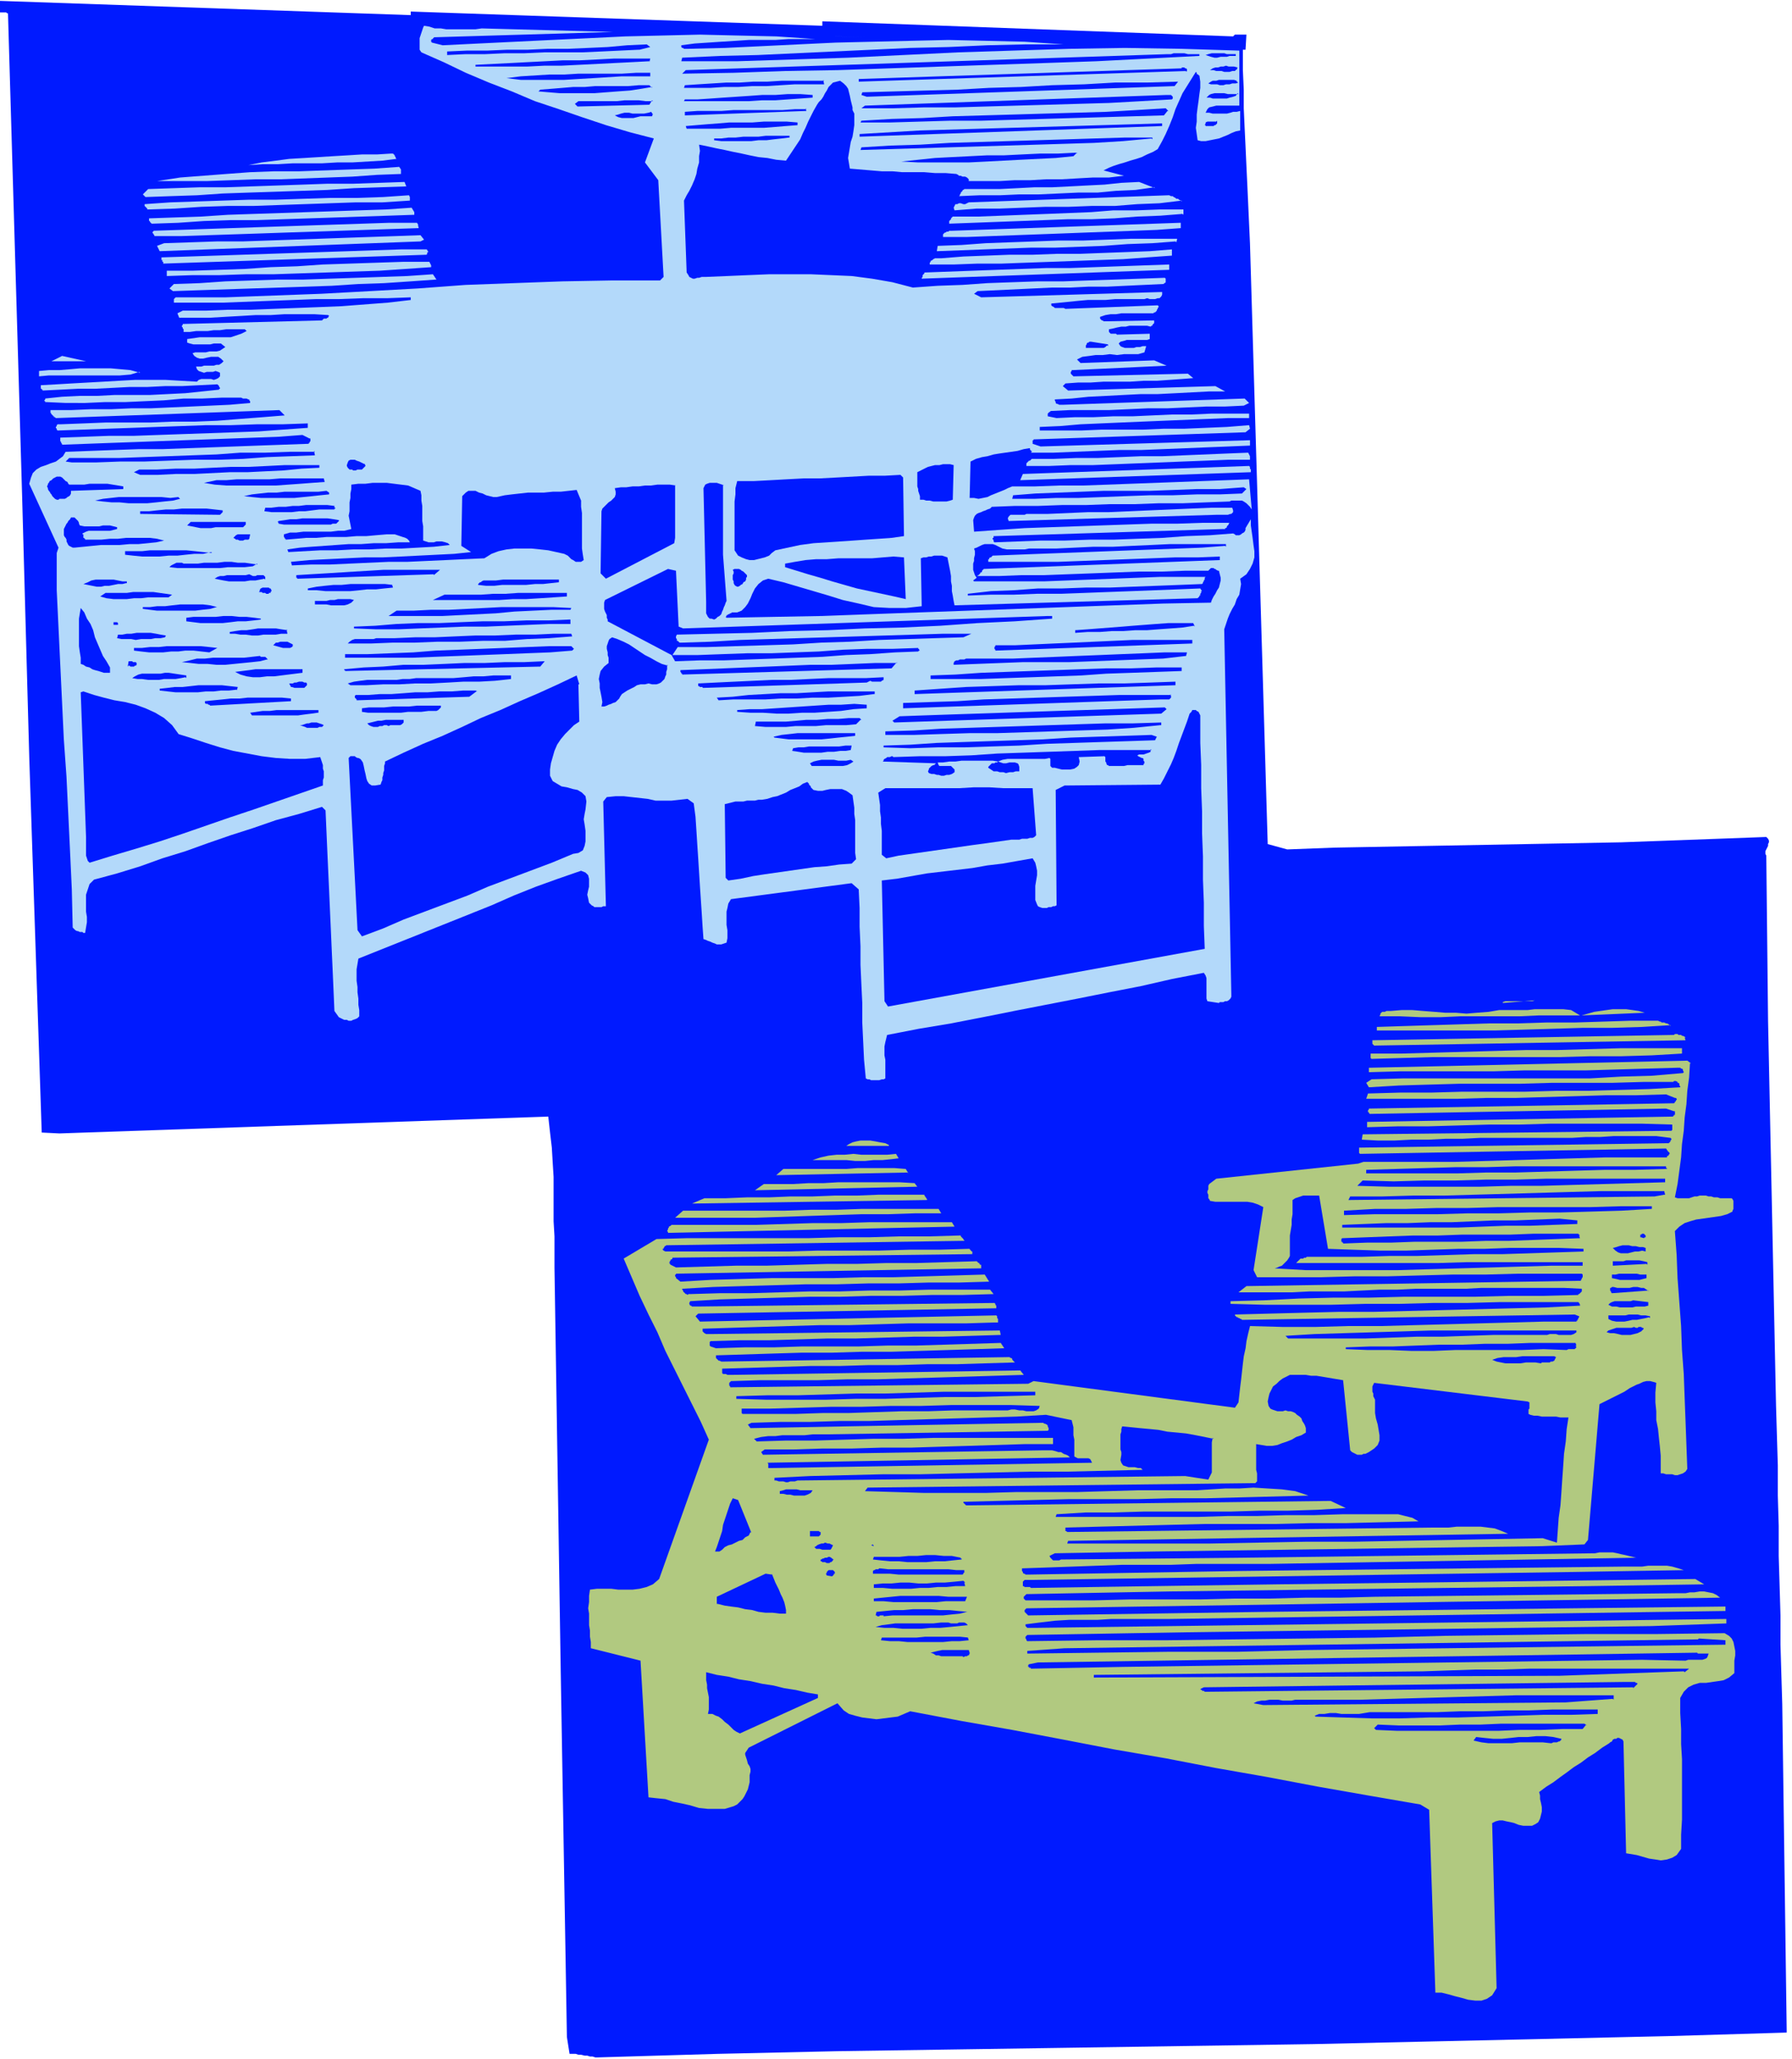 <svg xmlns="http://www.w3.org/2000/svg" width="269.333" height="309.333" fill-rule="evenodd" stroke-linecap="round" preserveAspectRatio="none" viewBox="0 0 2020 2320"><style>.pen1{stroke:none}.brush2{fill:#001aff}.brush3{fill:#b3d9fa}.brush4{fill:#b1c980}</style><path fill-rule="nonzero" d="M1404 56h-3v23l1 22v21l1 22 1 21 1 22 1 21 1 22 1 22 1 22 20 677 22 6 53-2 54-1 54-1 54-1 54-1 54-1 54-1 54-2 55-2 54-2 2 2 1 2v2l-1 2v2l-1 2-1 2-1 2v3l1 2 2 186 9 434 1 34 1 33v34l1 34v34l1 33 1 34v33l1 34 1 33 5 367v3l-133 4-133 3-133 3-134 3-134 2-134 2-135 2-134 2-135 3-135 4h-3l-3-1h-3l-3-1h-3l-4-1h-3l-3-1h-7l-3-19-7-414-7-453v-35l-1-17v-50l-1-16-1-17-2-17-2-18-551 19-20-1-14-421-8-293L9 15H8l-1-1H0V1l462 16h1v-4l463 16h1v-5l463 17 1-1 1-1h13l-1 17z" class="pen1 brush2"/><path fill-rule="nonzero" d="m941 41 37 1-36-1zm258 9h-43l-43 1-44 2-43 1-43 2-43 2-43 2-43 2-42 1-43 2-1 4h63l63-2 62-2 62-3 62-3 62-2 63-2 63-1 64 1 65 2v62h-26l-4 1-4 1-2 2-2 4h4l4 1h16l4-1 3-1h4l4-1v22l-5 1-5 2-4 2-5 2-5 2-5 1-5 1-5 1h-5l-4-1-1-7-1-7 1-7v-8l1-8 1-7 1-8 1-7v-7l-1-7h-1v-1h-1l-1-1v-1l-1-1-5 8-5 8-5 8-4 9-4 9-3 9-4 10-4 9-4 8-5 9-5 3-7 3-6 3-6 2-7 2-6 2-7 2-6 2-5 2-6 3 23 6-17 2h-18l-18 1-17 1h-18l-17 1h-18l-17 1h-35v-2l-1-1-1-1-2-1h-3l-2-1h-2l-1-1-2-1-12-1h-12l-12-1h-25l-11-1h-12l-12-1-12-1-12-1-1-6-1-6 1-6 1-6 1-6 2-6 1-6 1-7v-13l-2-4v-3l-1-4-1-4-1-5-1-4-1-4-2-3-3-3-4-3-4 1-4 1-3 3-2 2-2 4-2 3-2 4-2 3-3 3-2 3-4 7-3 6-3 6-3 7-3 6-3 7-4 6-4 6-4 6-4 6-11-1-10-2-10-1-10-2-9-2-10-2-9-2-10-2-9-2-10-2 1 7-1 6v7l-2 7-1 6-2 6-3 7-3 6-3 5-3 6 3 81 2 3 1 2 2 1 2 1h2l3-1h2l3-1h5l24-1 23-1 24-1h47l23 1 23 1 23 3 23 4 23 6 28-2 28-1 28-2 28-1 29-1h29l28-1 29-1 29-1 28-1 1 1v4l-1 1h-1v1h-1l-21 1-21 1-21 1h-21l-20 1h-21l-21 1-21 1-21 1-21 1-4 3 8 4 204-6v3l-1 2-2 2h-2l-3 1h-6l-3-1-3 1h-33l-11 1h-20l-11 1-10 1-10 1-10 1v2l1 1 2 1 1 1h10l2 1 104-4 1 1v1l-1 1v1l-1 1v1l-1 1-1 1h-1l-1 1h-36l-6 1h-6l-6 1-6 2v2l1 1 1 1h1l1 1h3l54-1v3l-1 1-1 1v1h-1l-1 1-4-1h-20l-4 1h-5l-5 1-4 1-5 1v3l1 1 1 1h6l1 1h1l36-1v6l-3 1h-23l-3 1-4 1-2 2 2 3 2 1 3 1h10l3-1h4l3-1h4l-2 7-7 2h-16l-8 1-8-1-8 1h-8l-7 1-8 1-6 3 4 4 83-3 14 6-106 5h-1v1l-1 1v2l1 1 1 1 1 1 129-3 6 5-13 1-14 1-14 1h-15l-15 1h-30l-15 1h-14l-14 1-3 3 6 5 166-5 11 6h-18l-19 1-19 1-20 1h-19l-20 1-19 1-20 1-19 2-19 1v1l1 2v1l1 1h1l2 1h5l204-7 5 5-6 3-21 1h-21l-22 1-22 1h-22l-22 1-22 1h-44l-21 1h-1v1h-1l-1 1-1 1v3l10 2 21-1h21l22-1h22l22-1 22-1h22l22-1h43v5h-24l-24 1-24 1-24 1-24 1-24 1-23 1-23 1-23 2-23 1v4h47l23-1h47l23-1h23l24-1 24-1 25-2 1 4-5 4-238 8h-1v1h-1v4l9 3 235-7h1v6l-24 1-25 1-24 1-25 1-25 1h-25l-25 1-25 1-24 1h-25l1-1v-1h-1v-1h-1v-2h-1l-6 1-7 2-7 1-7 1-7 1-6 1-7 2-6 1-7 2-6 3-1 41h5l5 1 5-1 5-1 4-2 5-2 5-2 5-2 4-2 5-2h26l27-1h27l27-1 27-1 27-1 27-1 26-1 27-1 26-1 3 34-2-3-2-2-2-2-3-2-2-1h-12l-2 1-27 1-26 1h-27l-27 1h-28l-27 1h-27l-27 1h-26l-26 1-2 2-3 1-2 1-3 1-2 1-3 1-2 1-2 2-1 2-1 3 1 13 28-2 29-2 28-1 29-1 28-1 29-1 29-1h29l29-1h30l-1 1v1l-1 1-1 1v1l-1 1h-1v1h-2l-258 8h-1v2h-1v2h1v2l1 1 26-1 26-1h27l28-1h27l27-1 28-1 27-2 27-1 26-2 2 1 1 1h4l2-1 1-1 2-1 1-1 1-2v-2l6-10v7l1 7 1 7 1 8 1 7v7l-2 7-3 6-4 6-7 5 1 6-1 6-1 6-3 5-2 6-3 5-3 6-2 5-2 6-2 6 8 412v2l-1 2-1 1-1 1-2 1h-2l-2 1h-4l-1 1-13-2-1-3v-23l-1-3-2-3-36 7-35 8-36 7-35 7-36 7-36 7-35 7-36 7-36 6-36 7-1 4-1 4-1 5v10l1 5v21l-2 1h-2l-3 1h-9l-2-1h-2l-2-1-2-21-1-21-1-21v-22l-1-21-1-22v-21l-1-22v-21l-1-21-8-7-136 18-3 5-1 5-1 4v15l1 6v9l-1 5-3 1-3 1h-5l-2-1-3-1-2-1-3-1-2-1-3-1-1-14-1-16-1-15-1-15-1-16-1-16-1-15-1-16-1-15-2-15-7-5-9 1-9 1h-18l-9-2-9-1-9-1-9-1h-9l-10 1-4 5 3 118h-3l-2 1h-8l-1-1-2-1-3-3-1-5-1-4 1-5 1-4v-9l-1-4-3-3-5-2-26 9-25 9-25 10-25 11-25 10-25 10-25 10-25 10-25 10-25 10-1 6-1 6v13l1 7v6l1 7v7l1 6v7l-2 2-2 1-3 1-2 1h-3l-2-1h-3l-2-1-2-1-2-1-5-7-1-23-1-23-1-22-1-23-1-22-1-23-1-22-1-22-1-23-1-23-4-4-26 8-26 7-26 9-25 8-26 9-25 9-26 8-25 9-26 8-26 7-5 5-2 6-2 6v19l1 6v6l-1 6-1 6h-2l-1-1h-3l-2-1h-1l-2-1-1-1-1-1-1-1-1-43-2-43-2-42-2-42-3-42-2-42-2-42-2-42-2-42v-42l2-6-33-72 2-7 2-5 4-4 5-3 6-2 5-2 6-2 4-3 4-3 3-5 27-1 27-1 28-1h27l27-1 27-1 27-1 27-1 28-1 28-1h1v-1h1v-1l1-1v-3h-1l-8-4-26 2-27 1-27 1-27 1-28 1-27 1-27 1-28 1-27 1-27 1v-1l-1-1v-1l-1-1v-4l28-1 27-1h28l28-1 28-1 29-1 28-1 28-1 27-2 28-2v-5l-29 1h-29l-29 1h-28l-28 1-28 1-27 1-28 1-28 1-28 1-1-1v-1l-1-1v-1l1-1v-1l1-1h3l26-1 25-1h51l25-1h25l25-1 25-2 26-2 25-2-6-6-252 9-1-1h-1v-1h-1v-1h-1v-1h-1v-1l-1-1v-3h23l23-1h23l22-1h22l22-1 23-1 22-1 22-1 23-2v-2l-1-1v-1h-1l-2-1h-4l-2-1h-22l-22 1h-21l-22 2-22 1-22 1h-23l-22 1H74l-22-1h-1v-1h-1v-1l1-1v-1l19-2 20-1h20l19-1h40l20-1 20-1 19-2 19-2v-1h1v-1l-1-1v-1l-1-1-1-1-20 1-20 1h-19l-20 1h-20l-19 1-20 1H88l-20 1-20 1v-1h-1v-1h-1v-4l18-1 17-1 18-1 18-1 17-1 18-1h35l17 1 18 1 2-2 3-1h11l3 1 3-1 2-1 2-2v-4l-2-1-3-1-3 1h-7l-3 1-3-1-3-1-2-2-1-3h6l3-1h11l3-1h3l3-2 2-2-3-3-3-2h-8l-5 1-4 1h-4l-3-1-3-2-2-3 3-1h12l4-1h8l4-1 3-2 3-2-5-4h-8l-4 1h-19l-4-1-3-1v-4l7-1 7-1h35l6-2 6-2 6-3-2-2h-21l-7 1h-7l-7 1h-13l-7 1h-7v-3l-1-1v-1l-1-1v-1l1-1v-1l157-4 1-1 1-1h3l1-1h1v-1l1-1-1-1-16-1h-33l-16 1h-17l-17 1-18 1-17 1h-34l-2-5 6-3h26l25-1h26l25-1 26-1 26-1 25-1 26-2 26-2 26-3v-3l-27 1h-27l-27 1h-26l-26 1-27 1-26 1-26 1h-55v-4l1-1 1-1h56l54-2 54-2 55-3 54-3 54-4 54-2 55-2 55-1h55l4-4-6-109-15-20 10-27-27-7-27-8-27-9-26-9-27-9-26-11-26-10-26-11-25-12-25-11-2-3V43l1-3 1-3 1-3 1-3 1-2 6 1 6 2h7l6 1h33l7-1 148 4-202 6v1h-1v1h-1l-1 1v2l1 1 12 3 41-2 41-2 41-2 42-2 41-2 42-1 42-1 42 1 44 1 44 3h-30l-15 1h-30l-15 1-16 1-15 1-15 1-15 2v2l1 1h1l1 1h4l42-1 42-2 41-2 42-2 42-1 42-1 43-1 43 1 43 1 44 3z" class="pen1 brush3"/><path fill-rule="nonzero" d="M1393 60v3h-7l-3 1h-7l-4 1h-3l-4-1-3-1-3-1 3-1 4-1h14l3 1h10zm-41 1v2l-58 3-58 3-58 2-59 2-58 2-59 2-58 2-59 1-58 2-58 1 4-4 543-18h4l3-1h12l4 1h13zm-632-5-21 1-21 1-22 1h-43l-22 1h-22l-22 1h-22l-21 1v-4l22-1h23l23-1h23l22-1h23l23-1 22-1 22-2 22-1 4 3-12 3zm674 22-2 2h-3l-3 1h-6l-3-1h-6l-3-1h-4l3-2 3-1h3l3-1h3l3-1 3 1h6l4 1-1 3zm-57 2L968 92v-3l364-12v-1h3l1 1h1l1 1v2l-1 1zM732 69l-19 1-20 1-20 1-20 1-20 1h-19l-20 1h-58v-2l20-1 20-1 19-1 20-1 19-1h19l20-1 19-1h41l-1 4zm662 21v2h1v1h1l-3 1h-4l-3 1h-4l-3 1h-4l-3-1h-7l-3-1 3-2 2-1h4l3-1h17l3 1zm-66 2-4 5-347 12-6-2 1-3 36-1 36-1 36-1 35-2 36-1 35-2 36-1 35-2h36l35-1zM733 81v5h-32l-16 1-16 1-17 1-16 1h-49l-16-2 16-2 16-1 16-1h17l16-1h49l16-1h16zm662 24-2 3-3 1-4 1-3 1h-16l-3-1h-4l3-3 2-1 4-1h11l4 1h12zM928 90l1 5h-33l-16 1-16 1h-16l-16 1h-16l-15 1h-30l1-3 15-1 16-1 16-1h15l15-1h16l16-1h48zm393 22-35 2-36 2-35 1-34 1-35 1-35 1-35 1h-35l-35 1h-35l4-3 340-12h5l1 1 1 1v2l-1 1zM735 98l-12 2-13 2-14 1-13 1-13 1h-39l-12-1-12-1 2-2 13-1 12-1 12-1h13l12-1h37l12-1h12l3 3zm181 12-14 1-14 1-14 1h-15l-15 1h-73l1-2h14l15-1 14-1 15-1 15-1 14-1h15l14-1h14l14 1v3zm400 15-4 5-34 1-34 1-35 1-34 1-35 1-34 1h-35l-34 1-34 1h-33l1-2 34-2 35-1 34-2 35-1 35-1 34-1 35-1 34-1 34-2 33-2 3 3zm-581-12-3 5-81 2-3-3 4-3h43l9-1h16l8 1h8zm637 23v3l-1 1-1 1h-1l-1 1h-9v-1h-1l1-2v-1l2-1h10l1-1zm-464-14 1 3-137 5v-4l14-1h27l14-1h55l14-1h13zm402 20-341 12v-3l34-2 34-2 34-1 34-1 35-1 34-1 35-1 34-1 34-1 33-1v4zm-574-14-1 3h-13l-4 1-4 1h-13l-4-1-4-2 4-1 3-1 4-1h5l4 1h13l5-1 3-1 2 3zm163 9v4l-13 1-12 1-13 1h-37l-12 1h-38l-1-3 12-1 12-1 13-1 12-1h26l13-1h26l12 1zm399 19-32 3-33 2-32 1-33 1-33 1-33 1-33 1-33 1-33 1-33 1 1-3 33-2 33-1 33-2 33-1 33-1 33-1 33-1 32-1 33-1h32v2zm-409-1-8 1-9 1-8 1h-9l-8 1h-34l-8-1v-2h8l8-1h8l9-1h17l8-1h27v2zm325 17-4 4-20 2-20 1-20 1-19 1-19 1-20 1h-57l-19-1 19-2 19-2 19-1 20-1 20-1h19l20-1 21-1h20l20-1 1 1z" class="pen1 brush2"/><path fill-rule="nonzero" d="m447 179-16 2-17 1-17 1h-17l-17 1h-33l-17 1h-17l-16 1 15-3 16-2 15-2 17-1 16-1 16-1 17-1 16-1h17l16-1h2l1 1 1 1v1l1 1v1l1 1v1zm854 32-21 3-22 1-21 2h-22l-22 1-22 1h-22l-22 1h-23l-23 1 1-1v-1l1-1v-1l1-1 1-1v-1h1l1-1h40l20-1 19-1h20l20-1 19-1 20-1 19-2 20-1 18 7zm-849-20v5l-27 1-28 2-27 1-27 1-27 1h-28l-27 1-28 1h-56l26-4 26-2 26-2 27-2 27-1h28l28-1 28-1 29-1 28-2 2 3zm880 35-25 3-25 1-25 2h-26l-26 1h-26l-26 1-26 1h-26l-25 2-1-3 1-2 1-2h2l2-1h2l3 1h2l2-1 2-1 225-8h1l2 1h2l1 1 2 1 1 1h2l1 1 2 1 1 1zm-874-16-29 1-30 1-30 2-29 1-30 1-30 1-29 1-29 2-30 1-28 1-3-3 6-6 29-1 29-1h29l29-1 29-1 29-1 28-1h29l29-1 29-1 2 5zm875 31-25 2-26 1-26 2-26 1h-27l-26 1-26 1-27 1-27 1-27 1v-3l1-1 1-1v-1l1-1 1-1h29l26-1 25-1 26-1 25-1 25-1 25-2h26l26-1h27v6zm-871-19v4l-31 2h-30l-29 1-29 1-29 1-28 1h-29l-30 1-30 2-31 1v-1l-1-1-1-1-1-1v-2l29-2 29-1 30-1 30-1h30l30-1 31-1h30l30-1 29-2 1 2zm869 35-27 2-26 1-27 1-27 1-26 1-27 1-27 1-27 1-27 1h-27v-3l1-1 1-1h1l1-1h2l1-1h3l257-9h1v7zm-864-19v4l-29 1-30 1-29 1-30 1-30 1-30 1h-29l-30 1-29 2-29 1h-1l-1-1-1-1v-1h-1v-3l29-1 30-1 30-2 29-1 30-1 30-1 30-1 29-1 30-1 29-2 3 5zm858 34-26 2-28 1-27 2-27 1-27 1h-27l-27 1-27 1-26 1-27 1 1-6 27-1 27-2 27-1 28-1 27-1h28l27-1 27-1h52l-1 4zm-854-19 1 4-30 1-30 1-29 1-30 1-30 1-29 1-30 1-30 1-30 1h-30v-1l-1-1v-1h-1v-2h1v-1l30-1 29-1 29-1 29-1 30-1 29-1 30-1 30-1 30-1h31l2 3zm850 35-28 2-27 2-28 1-27 1-27 1-28 1-27 1h-27l-27 1h-27v-2l1-1v-1l2-1 1-1 2-1h7l25-2 26-1 26-1h26l27-1h26l26-1 27-1 26-1 25-2v7zm-843-18-4 2-294 11-3-6 8-3 30-1 29-1h29l29-1 29-1 29-1 28-1 29-1 29-1 28-1 4 5zm839 34-279 10h1v-1l1-1v-2l1-1 1-1v-1h1l27-1 27-1 27-1 27-1 28-1h27l28-1 28-1 28-1 28-1v6zm-835-20-1 3-297 10v-2h-1v-2h-1v-3l31-1 30-1 30-1 30-1 30-1 30-1 30-1 29-1 30-1h29l2 3zm4 15v2l-29 2-29 2-30 1-30 1-30 1-30 1h-31l-30 1h-30l-29 1v-6h29l30-1 29-1 29-2 30-1 29-2 30-1 30-1 30-1h30l2 4zm5 16-28 2-30 2-29 1-30 2-30 1-30 1-30 1-30 1-30 1-29 1-4-3 5-5 29-1 29-2 30-1 29-1h29l29-1 30-1 29-1 29-1 29-2 4 6z" class="pen1 brush3"/><path fill-rule="nonzero" d="m1248 389-2 2-2 1h-20v-3l1-1v-1l1-1h1l1-1h2l19 3v2z" class="pen1 brush2"/><path fill-rule="nonzero" d="m58 407 12-6 27 6H58zm99 12-10 3-12 1H55l-11 1v-6l11-1h12l12-1 11-1h35l11 1 11 1 11 3zm1252 94v5h-25l-25 1-26 1-25 1-25 1-25 1-26 1h-25l-25 1h-25v-3l1-1 1-1 1-1h1l1-1 1-1h25l25-1h24l25-1 24-1h24l24-1 24-1 24-1 25-1 2 4zm1 19-260 9 3-7 254-9h1l1 1v2l1 1v3l1 1z" class="pen1 brush3"/><path fill-rule="nonzero" d="m1074 563-3 1-4 1h-15l-4-1h-4l-3-1h-4v-4l-1-3-1-3v-2l-1-3v-16l4-2 4-2 4-2 4-1 4-1h5l4-1h8l4 1-1 39zm-720-55 1 5-27 1-27 1-27 2-28 1h-28l-28 1-28 1h-27l-27 1H81l-7-1 4-4h56l27-1 28-1 27-1 28-1 27-2h28l28-1h28zm664 30 1 66-14 2-14 1-15 1-14 1-15 1-15 1-15 1-15 2-14 3-14 3-4 3-3 3-5 2-4 1-4 1-4 1h-5l-4-1-5-2-4-2-4-6v-55l1-8v-7l2-8h19l19-1 18-1 19-1h18l19-1 18-1 18-1h18l18-1 3 3zm387 13-5 5-25 1h-26l-27 1h-26l-27 1-26 1-27 1h-25l-25 1h-25l1-4 25-2 26-1 26-1 25-1h52l27-1 26-1h26l27-2 3 2zm-994-29 1 3-1 1-1 1-1 1-1 1h-5l-2 1h-3l-1-1h-3l-1-1-1-1-1-2v-1l1-3 1-2 2-1h5l2 1 3 1 2 1 2 1 2 1zm-51 5-20 1-20 2-21 1-20 1h-20l-20 1-20 1h-21l-20 1h-20l-7-3 6-3h20l21-1h21l20-1 21-1h20l21-1 20-1h39v3zm455 19v79l1 13 1 13 1 13 1 13-1 2-1 3-1 2-1 3-1 2-1 3-2 2-2 1-2 2-2 1-3-1h-2l-2-2-1-2-1-2v-13l-3-128 1-2 1-2 2-1 3-1h8l3 1 3 1 2 1zm-54 1v59l-1 6-77 40-6-6 1-70 1-3 2-2 3-3 2-2 3-2 2-2 2-2 1-3v-3l-1-4 7-1h6l7-1h7l7-1h7l7-1h14l7 1z" class="pen1 brush2"/><path fill-rule="nonzero" d="m1389 572 1 3v2l-2 2h-1l-3 1h-13l-234 7-1-3 1-2 2-2h16l2-1h24l23-1 23-1h23l23-1 23-1 23-1 23-1 24-1h23z" class="pen1 brush3"/><path fill-rule="nonzero" d="m365 539 1 4-14 1-13 1-14 1-14 1h-56l-13-1-12-2 14-3h11l12-1h37l12-1h50zm109 14 1 5v6l1 6v17l1 6v16l3 1 3 1h6l3-1h6l4 1 3 1 2 2-18 2-18 1-18 1h-18l-19 1h-18l-18 1h-19l-18 1-18 1-1-3 14-2 13-1 14-1 14-1 14-1h14l14-1h14l14-1h13l-1-2-2-2-2-1-3-1-3-1-3-1-3-1h-9l-12 1-11 1h-11l-12 1h-22l-12 1h-11l-11 1-12 1v-1h-1v-1l-1-1v-3l7-2h7l8-1h31l8-1h7l8-2-1-5-1-5-1-5 1-5v-10l1-5v-5l1-5v-5l8-1h8l8-1h16l8 1 8 1 8 1 7 3 7 3z" class="pen1 brush2"/><path fill-rule="nonzero" d="M655 564v7l1 7v40l1 7 1 6-3 2h-6l-3-2-2-1-2-2-2-2-2-1-2-1-9-2-9-2-9-1-10-1h-19l-9 1-9 2-8 3-8 5-22 1-21 1-22 1-22 1h-21l-22 1-22 1-22 1h-21l-22 1-1-4 21-2 20-1 21-1 21-1h20l21-1 20-1 20-1 20-1 19-2-11-7 1-56 4-4 3-2h8l4 2 4 1 4 2 4 1 4 1h4l9-2 8-1 9-1 9-1h18l10-1h9l9-1 9-1 5 12zM78 546h17l6-1h20l6 1 6 1 6 1v3l-59 2v3l-1 2-1 1-2 1-1 1-2 1h-6l-1 1h-2l-2-1-1-1-1-1-1-1-1-2-1-1-1-2-1-1-1-2v-1l-1-2 1-2v-1l1-1 1-2 2-1 1-1 1-1 2-1 2-1h4l2 1 1 1 2 2 1 1 2 1 1 2 1 1zm293 9v2l-10 1-9 1-10 1-10 1h-38l-10-1-9-1 9-2 9-1 9-1h10l9-1h38l9-1 3 2zm-168 7-8 2-10 1-9 1-10 1h-21l-10-1h-9l-10-1-9-1 9-2 9-1 9-1h48l10 1 9-1 3 3zm173 7 1 1v2h1v1h-1v1h-17l-8 1-8 1h-7l-8 1h-23l-8-1 1-4h7l8-1h8l8-1h7l8-1h24l8 1zm1005 46-26 2-26 1-27 1-26 1-26 1-26 1-26 1-27 1-26 1-26 1-1 1-1 1h-1l-1 1v1h-1v3h78l27-1 26-1 26-1 27-1 26-1h26l25-1v4l-266 10-1 1-1 1v1l-1 1h-1v1l-1 1-1 1-2 1h25l25-1h26l26-1 27-1 26-1 27-1h26l27-1h26l1-1 1-1 1-1h3l1 1h1l1 1 2 1h1l1 4 1 4v3l-1 4-1 4-2 3-2 4-2 3-2 4-1 3-54 1-55 2-54 2-55 2-55 2-56 2-55 2-54 2-55 1-53 1-1-1 1-1v-1h1l1-1h1l1-1h1l1-1h6l5-2 4-4 3-4 3-6 2-5 3-6 4-5 5-4 6-2 17 4 17 5 17 5 17 5 16 5 18 4 17 4 18 1h18l18-2-1-54 3-1h3l3-1h3l3-1h9l3 1 3 1 1 5 1 5 1 5 1 6v6l1 5v6l1 5 1 6 1 5 274-8 1-1 1-1v-1h1v-2l1-1v-2h1l-2-3-25 1-26 1-26 1-27 1-26 1-27 1h-27l-26 1h-26l-26 1v-2l26-3 26-1 27-2h27l27-1h27l26-1 27-1 26-1 25-1 1-1v-1l1-1v-1l1-1v-2l1-1h-52l-26 1-26 1-26 1-26 1-26 1h-79l-1-1 4-3-2-3-1-3-1-3v-7l1-3v-3l1-4v-4l-1-3 3-1 2-1 2-1 2-1 3-1h9l3 1 4 2 4 2 5 1h20l5-1h31l21-1 21-1h22l21-1 22-1 21-1h63v3zM251 577l-3 3-90-1v-3h10l9-1 10-1h9l9-1h28l9 1 9 1v2zm131 8v2l-1 1-1 1-1 1h-4l-2 1h-53l-6-1v-1l-1-1 1-1 7-1 6-1h7l7-1h28l7 1 6 1zm-105 3v3l-1 1-1 1-1 1h-31l-5 1h-12l-5-1-5-1-5-1 4-4h62zm-187 4 5 1h17l4-1h8l4 1 4 1v2l-4 1-4 1h-24l-3 1-4 2v1h1v4h1v1h1v1h18l10-1h9l9-1h27l8 1 8 2-9 2-10 1-10 1h-10l-11 1h-21l-10 1-10 1-10 1h-2l-2-1-2-1-1-1-1-2-1-2v-2l-1-2-1-1-1-2v-7l1-2 1-2 1-2 1-1 1-2 2-2 1-2h4l1 1 1 1 1 1 1 1 1 2v1l1 2 1 1z" class="pen1 brush2"/><path fill-rule="nonzero" d="m1021 675-13-3-14-3-14-3-14-3-14-4-14-4-13-4-14-4-13-4-13-4v-4l11-2 12-2 12-1h12l13-1h38l12-1 12-1 12 1 2 47zm-740-68-1 1h-4l-2 1h-4l-2-1h-2l-1-1-2-1 2-2 1-1 2-1h14l-1 5zm-43 15-9 2h-10l-10 1-9 1h-10l-10 1h-20l-10-1-9-1v-4h19l9-1h41l10 1 9 1 10 1zm604 25v3l-1 1v2l-1 2-2 1-1 2-2 1-1 1-2 1h-1l-2-1-1-1-1-2v-2l-1-2v-5l1-2v-2l-1-2 2-1h5l2 1 1 1 2 1 1 1 2 2 1 1z" class="pen1 brush2"/><path fill-rule="nonzero" d="m765 706 5 2 411-14h5v3l-42 3-42 2-42 3-43 2-42 1-42 2-43 1-42 2-43 1-42 1-1 2v2l1 1v2h1l1 1 1 1h3l32-1 33-2 33-1 33-1 33-1 33-1 32-1 33-1 32-1h32l-9 4-32 1-31 1-32 1-33 2-32 1-32 2-32 1-33 1-32 1h-33l-6 9h29l27-1 28-1h27l27-1 27-1 27-2 28-1h29l29-1h-1v1h1v1l1 1h-1l-1 1-26 1-28 2-27 1-27 2-28 1-27 1-28 1-28 1h-27l-28 1-4-7-72-38v-2l-1-2v-3l-1-2-1-2-1-3v-7l1-3 71-35 9 2 3 63zm-475-71-5 3-9 1h-19l-9 1h-48l-9-1 2-2 2-1 2-1 2-1h6l2 1h16l7-1h15l8-1h8l7 1h8l7 1 7 1zm199 12-153 5h-1v-1h-1v-3l16-1 17-1 16-1 16-1 17-1 16-1h64l-7 6zm141 6v3l-9 1-9 1h-9l-10 1h-27l-9 1h-9l-9-1v-1l1-1 1-1h1l1-1 2-1h14l8-1h63zm-332-1-5 1-5 1h-6l-6 1h-18l-6-1-5-1-5-1 3-2 3-1h4l4-1h21l4-1 2 1 2 1h3l2-1h7l1 1 1 1v3zm144 7 1 3-10 1-9 1h-10l-9 1-10 1h-28l-10-1h-10v-2l10-2 9-1 10-1h9l10-1h39l9 1zm197 8v5l-15 1-15 1-16 1h-15l-15 1h-75l13-6h41l14-1h14l14-1h55zm-497-10-4 1h-5l-5 1-5 1h-5l-4 1h-5l-5-1-5-1-5-1 5-2 4-2 5-1h20l5 1 5 1h5v2zm163 6 1 2v1l-1 1v1h-2v1h-3l-1-1h-3l-1-1h-3l1-2v-1l1-1 2-1h7l1 1h1zm1041 42-13 2-13 1-14 1-13 1h-13l-14 1h-13l-13 1h-14l-14 1v-3l14-1 13-1 13-1 13-1 12-1 13-1 13-1 14-1h28l2 4zM194 670l-4 3h-23l-8 1h-8l-8 1h-15l-8-1-7-2 6-4h24l7-1h23l7 1 7 1 7 1zm205 6-3 3-4 2-4 1h-15l-5-1h-13v-4h13l4-1h5l4-1h14l4 1zm243 11h-20l-21 1-21 1-21 2-20 1-20 1-20 1h-61l9-6h19l20-1h20l20-1 20-1 19-1h59l20 1-1 2zm-398-3-7 2-9 1-8 1h-43l-8-1-8-1v-2h8l8-1h9l8-1 9-1h26l8 1 8 2zm1100 37v4l-222 8v-1l-1-1v-2l1-1v-1h22l22-1 22-1 23-1 22-1 22-1 22-1h67zm-701-18h-24l-24 1-24 1-24 1h-24l-25 1-25 1-24 1h-25l-25-1v-2l24-1 24-2 24-1h24l24-1 25-1h24l25-1h25l24-1h1v5zm-519 48v7h-7l-3-1-3-1-4-1-3-1-3-2-4-1-3-2-3-1v-7l-1-6-1-7v-31l1-6 1-6 4 5 3 7 4 6 3 7 2 8 3 7 3 7 3 7 4 6 4 7zm170-53-8 1-9 1h-9l-8 1-9 1h-25l-8-1-8-1v-4l8-1h25l9-1h9l9 1h8l9 1 7 1v2zm1043 41-26 3-27 1-26 1-26 1-27 1h-52l-26 1-26 1-26 1v-2l1-2 2-1h2l2-1h5l2-1h53l24-1 25-1 24-1 25-1 24-1 25-1 24-1h25l-1 4zm-693-25 1 3-26 2-25 1-25 2h-25l-26 1h-25l-25 1h-25l-25 1h-26l2-2 3-2 3-1h21l3-1h21l23-1h22l23-1 23-1h22l23-1h22l21-1h21zm108 35v5l-1 3v3l-1 2-1 3-2 2-2 2-2 1-3 1h-5l-4-1-4 1h-5l-4 1-3 2-4 2-4 2-3 2-3 2-2 3-1 2-2 2-2 2-3 1-2 1-3 1-2 1-3 1h-3l1-5-1-6-1-5-1-5v-5l-1-5 1-5 1-4 4-5 5-4v-6l-1-3v-3l-1-4v-3l1-3 1-3 1-2 3-2 6 2 7 3 6 3 6 4 6 4 6 4 6 3 7 4 6 3 7 2zm-619-47v2h-5v-3h4l1 1zm190 7 1 5h-7l-6 1h-14l-6 1h-7l-7-1h-6l-6-1h-6v-2l6-1 7-1h6l7-1 6-1h20l6 1 7 1zm324 22-2 2-25 2-26 1-25 1-26 1-26 1-27 1-25 1h-76v-4h25l26-1 26-1 25-2 26-1 26-1 25-1 26-1 25-1h25l3 3zm685 21v4l-28 1-28 1-29 1-28 2-28 1-28 1-29 1-28 1h-57v-4l28-1 29-2 28-1 28-1 28-1 28-1 29-1h28l28-1h29zM186 718l-5 1h-6l-5 1h-11l-6 1-5-1h-11l-5-1 1-4h5l5-1h5l6-1h16l6 1 5 1 6 1-1 2zm825 28-6 7-236 7v-1h-1v-1l-1-1v-2l26-1 24-1 24-1 25-1 24-1 24-1h24l24-1 24-1h25zm-681-20v2l-1 1-2 1h-8l-11-3 1-1 2-2h2l3-1h8l2 1 2 1 2 1zm-85 4-9 5-9-1-9-1h-9l-8 1h-8l-9 1h-16l-9-1-8-1v-3h9l9-1h10l9-1h38l10 1 9 1zm1080 42-294 10v-4l29-2 29-2 30-1 30-1h30l29-1 30-1h29l30-1 28-1v5zm-711-27-5 6-220 5v-1h-1v-1l22-2 22-1 23-2h23l23-1 22-1h23l23-1h22l22-1h2zm382 18v3l-2 1-1 1h-10l-2-1-2 1-2 1-184 6h-1v-1h-3l-1-1h-1v-3l20-1 21-1 21-1 21-1h21l21-1 22-1h42l20-1zm-695-20-8 2-9 1-10 1-10 1-10 1h-10l-10-1h-10l-9-1-10-1 9-2 8-2h9l9-1h35l9-1 9-1 1 1h5l1 1 1 1 1 1zm1018 39 1 2v2l-1 1-1 1h-9l-291 10v-6l30-1 31-1 30-2 31-1 31-1 30-1 31-1 30-1h58zm-667-11 1 42-6 4-5 5-5 5-5 6-4 6-3 7-2 7-2 7-1 7v7l3 6 5 3 5 3 6 1 7 2 5 1 5 3 4 4 1 6-1 9-1 5-1 6 1 6 1 7v12l-1 5-2 5-5 3-6 1-24 10-24 9-24 9-24 9-23 10-24 9-24 9-24 9-23 10-24 9-5-7-10-194 1-1 1-1h5l1 1 2 1h1l2 1 1 1 2 3 1 4 1 5 1 4 1 5 1 3 2 3 3 2h4l6-1 1-3 1-2v-3l1-3v-2l1-3v-5l1-3v-2l21-10 22-10 22-9 22-10 21-10 22-9 22-10 21-9 22-10 21-10 3 10zm-498-23v1l-1 1h-1l-1 1h-4l-1-1h-1l-1 1 1-6h4l1 1h3l1 1v1zm422 17-18 2-18 1h-18l-17 1-19 1h-18l-18 1h-18l-19 1h-18l-3-2 7-2 7-1 8-1h33l7-1h8l7-1h42l12-1 11-1h11l11-1h20v5zm-235-7-8 1-8 1-8 1-8 1h-8l-8 1h-8l-7-1-7-2-6-3 8-1 8-1 7-1h53v4zm644 24-16 2-17 1-18 1h-18l-18 1h-18l-17 1h-36l-17 1-2-3 18-1 18-2 18-1 18-1h18l18-1 18-1h52v3zm-776-19-5 1-6 1h-13l-6 1h-12l-7-1h-5l-6-1 3-2 4-2 4-1h21l5-1h4l20 3v3zm1106 36-6 5-301 10-2-2 8-5 28-1 29-1 30-1 30-1 30-1 30-1 31-1 31-1 30-1 30-1 2 2zm38 11v27l1 25v26l1 26v25l1 26v26l1 26v26l1 26-357 65-4-6-3-136 17-2 17-3 17-3 17-2 17-2 17-2 17-3 17-2 17-3 17-3 3 5 1 4 1 5v5l-1 6-1 6v16l2 5 1 2 2 1 3 1h5l2-1h3l2-1h2l2-1-1-130 10-5 108-1 4-7 4-8 4-8 3-7 3-8 3-9 3-8 3-8 3-8 3-9 2-2 1-2h4l1 1 2 1 1 2 1 2v5zM346 770v2l-2 2-1 1h-11l-3-1h-1l-2-4h4l2-1h2l3-1h4l2 1h2l2 2zm191 9-8 6-127 4v-1l-1-1-1-1v-2l1-1h14l13-1h13l14-1 13-1h14l13-1h14l13-1h14l2 1zm440 15v4l-15 1-14 2-15 1-15 1h-14l-15 1h-14l-15-1h-14l-15-1v-2l14-1h14l15-1 15-1 15-1 15-1 15-1h14l15-1 14 1v1zm-710-17-9 1h-9l-8 1h-9l-9 1h-25l-9-1-9-1v-2l9-1 8-1h9l9-1 9-1h26l9 1 9 1-1 4zm1041 40-30 3-30 2-31 1-31 1-31 1-31 1h-31l-32 1-31 1h-32v-4l32-1 31-2 31-1 31-1 31-1 30-1 31-1 31-1h31l32-1v3zm-980-27-91 5-1-1h-1l-1-1h-2l-1-1v-2l10-1 10-1 9-1h10l9-1h39l10 1v3zm-127 37 16 5 15 5 16 5 15 4 16 3 16 3 16 2 16 1h17l17-2 1 3 1 3 1 3v4l1 3v7l-1 3v6l-26 9-26 9-26 9-27 9-26 9-26 9-27 9-26 8-27 8-26 8-2-2-1-3-1-3v-21l-6-163 3-1 12 4 11 3 12 3 12 2 12 3 11 4 11 5 10 6 9 8 8 11zm769-16-5 5-11 1h-23l-11 1h-23l-11 1h-23l-12-1 1-5h34l12-1 11-1h12l12-1h12l12-1h12l2 2zm-473-17v3l-1 1-1 1-1 1-2 1h-9l-8 1h-15l-8 1h-37l-7-1v-4l8-1h17l10-1h18l9-1h27z" class="pen1 brush2"/><path fill-rule="nonzero" d="m1302 834-30 1-31 1-30 1-31 1-31 2-31 1-31 1h-30l-31 1-30-1v-2l30-1 30-2 30-1 30-1 30-1 30-1 31-2 30-1 31-1 30-1 6 2-2 4zm-944-31-7 1-8 1-7 1h-52l-2-3 7-1 7-1h8l8-1h47v3zm606 26-9 1-10 1-9 1-10 1h-37l-8-1-8-1-1-1 9-2 9-1 9-1h65v3zm-509-18v3l-1 1-1 1-2 1h-11l-2 1-2-1h-3l-2 1h-3l-2 1h-5l-3-1-2-1-2-2 4-1 4-1 4-1h4l5-1h20zm842 33v3l-2 1-3 1-3 1h-5l-2 1 1 1 4 2h1l1 1v2l1 1v2l-1 1v1h-18l-4 1h-17l-1-1h-1l-1-2v-1l-1-1v-5l-1-1-29 1 1 5-1 4-2 2-3 2-5 1h-9l-4-1-4-1h-3l-1-1-1-1v-8l-1-1-5 1h-42l-6 1-5 2 3 1 3 1h3l4-1h6l3 1 1 1 1 3v5h-4l-3 1h-4l-4 1-3-1h-4l-3-1h-4l-3-2-3-2v-1l1-1 1-1 1-1 1-1h3l1-1h2l1-1-6-1h-35l-7 1h-7l-7 1h-6l1 3 1 1h13l2 2 2 2v3l-3 2-3 1h-3l-3 1h-3l-3-1h-2l-3-1h-3l-3-1-1-2 1-2v-1l1-1 1-1 1-1 2-1h1l1-1 1-1-60-2 1-1v-1l1-1 2-1 1-1h3l2-1h1l1 1 30-1h29l29-1 29-2 30-1 29-1 29-1 28-1h58zm-932-27-2 2h-3l-2 1h-12l-2-1-3-1-3-1h2l3-1 3-1h2l3-1h6l3 1 3 1 2 1zm594 28-6 1h-6l-7 1h-7l-7 1h-20l-6-1-7-1 1-3 6-1h6l6-1h34l7-1h7l-1 5zm3 13-3 2-4 2-5 1h-35l-2-3 4-2 4-1 5-1h14l5 1h9l5-1 3 2zm206 83-2 2-2 1h-3l-3 1h-6l-3 1h-9l-14 2-14 2-15 2-14 2-14 2-14 2-14 2-14 2-14 2-14 3-5-4v-27l-1-8v-7l-1-7v-7l-1-7-1-7 8-5h83l17-1h17l16 1h33l4 53zm-251-51 5 1h5l4-1 5-1h13l5 2 3 2 4 3 1 7 1 7v7l1 7v37l1 7-5 5-14 1-14 2-14 1-14 2-14 2-14 2-14 2-13 2-14 3-14 2-3-3-1-83 4-1 4-1 4-1h9l4-1h9l4-1h4l6-1 6-2 5-1 5-2 5-2 5-3 5-2 5-2 4-3 5-2 1 1 1 1v1l1 1 1 1v1l1 1 1 1 1 1 1 1z" class="pen1 brush2"/><path fill-rule="nonzero" d="m1694 1129 3-1h30l3-1-36 3zm89 15 7-2 7-2 7-1 7-1 7-1h15l7 1 7 1 7 2-70 3zm-3 0h-45l-22 1h-67l-22 1h-23l-23-1h-23l1-2v-1l1-1 1-1h3l2-1h5l12-1h12l12 1 13 1 12 1h12l12 1 12-1 13-1 12-2h32l8-1h32l9 1 10 6zm103 11-32 2-33 1h-33l-33 1-33 1-34 1h-133v-4l31-1 32-1 32-1 32-1h32l32-1h32l32-1 31-1h31l2 1h1l1 1h3l2 1h1l2 1 1 1 1 1zm16 14 1 3-350 6h-1l-1-1-1-1v-4l340-6 1-1h3l1 1h3l1 1h1l2 1 1 1zm-3 18-34 2-34 1h-35l-36 1h-143l-34 1-34 1-1-1v-5h35l36-1 35-1 35-1 35-1h35l35-1 35-1h70v6zm9 11-1 16-2 15-1 15-2 15-1 15-2 15-1 15-2 15-2 15-3 15 3 1h13l3-1 3-1h3l3-1h7l3 1h3l3 1h4l3 1h13l1 1 1 2v9l-1 2v1l-6 3-7 2-7 1-7 1-7 1-7 1-7 2-6 2-6 4-5 5 2 27 1 26 2 27 2 27 1 27 2 27 1 27 1 26 1 27 1 27-2 3-3 2-3 1-3 1h-3l-3-1h-7l-3-1h-3v-20l-1-11-1-9-1-10-2-10v-10l-1-10v-11l1-11-3-1-4-1h-4l-4 1-4 2-3 1-4 2-4 2-3 2-3 2-28 14-13 153-4 5-48 2-435 6-114 2-6 3 1 2 1 1 1 1 1 1h7l2-1 204-2 398-5 5-1h15l5 1 4 1 5 1 4 1 4 1 4 1-414 7h-82l-28 1h-55l-28 1-28 1-28 1-29 1v3l1 1v1l1 1h1l1 1h4l234-4 436-5h21l7-1h21l6 1 7 2 6 2-121 2-613 9h-9l-1 1-1 1v5h1l1 1h6l1 1h2l275-4 472-6 10 6-131 2-471 6-162 3-1 1-1 1-1 1v2l1 1 1 1h78l39-1h79l40-1h40l40-1h39l39-1 340-4h10l5-1h5l6-1h5l5 1 5 1 4 2 4 3-781 12h-1l-1 1-1 1v2l1 1 1 1 2 2 267-4 519-6v5l-278 4-348 5h-66l-16 1h-32l-16 1-17 2-16 2v2l1 1 1 1h9l779-10v5l-84 3-525 7-178 3h-1l-1 1-1 1v2l1 1v1l1 1 78-1h78l78-1 79-1 79-1 79-2 79-1 79-1h79l78-1 5 3 3 3 2 4 1 5 1 5v5l-1 6v14l-6 5-6 3-6 1-7 1-7 1h-7l-7 2-6 3-5 5-4 7v17l1 18v17l1 17v68l-1 17v16l-5 7-5 3-6 2-7 1-6-1-7-1-7-2-7-2-6-1-6-1-3-126-1-2-2-1-2-1h-2l-1 1h-2l-2 1-1 2-2 1-1 1-8 5-8 6-8 5-8 6-8 5-8 6-7 5-8 6-8 5-8 6 1 4v4l1 4 1 5v5l-1 4-1 4-2 4-3 2-4 2h-10l-5-1-5-2-4-1-5-1-4-1h-4l-4 1-4 2 5 186-5 8-6 4-6 2h-7l-8-1-7-2-8-2-7-2-8-2h-7l-7-206-10-6-58-10-57-10-58-11-57-10-57-11-58-10-57-11-58-11-57-10-58-11-7 3-7 3-8 1-8 1-8 1-8-1-8-1-8-2-7-2-6-4-7-8-100 50-2 3-2 3v2l1 3 1 3 1 4 2 3 1 3v3l-1 4v8l-1 4-1 4-2 4-2 4-2 3-3 3-3 3-4 2-10 3h-19l-10-1-10-3-9-2-10-2-9-3-10-1-9-1-9-154-56-14v-7l-1-6v-7l-1-6v-13l-1-6 1-7v-7l1-7 8-1h16l8 1h16l8-1 8-2 7-3 7-6 56-157-9-20-10-20-10-20-10-20-10-20-9-21-10-20-10-21-9-21-9-21 37-22 35-1h137l34-1h34l34-1h34l34-1h1v1l1 1 1 1 1 1v1h1v1l-336 5-1 1h-1v1l-1 1v1h-1v1l1 1 2 1h138l34-1h69l34-1h34l34-1v1h1v1h1v1h1v3l-338 4v1l-1 1h-1v1l-1 1v1l-1 1h1v1l1 1 6 3 34-1 34-1h34l34-1 34-1h34l34-1h34l33-1 34-1 1 1 1 1h1v1l1 1h1v4l-343 6h-1v1h-1v2l1 1v1l5 4 34-2 34-1 35-1h69l35-1h34l35-1 34-1 33-1 5 8-34 1h-34l-35 1h-34l-35 1h-35l-35 1-35 1-34 1-35 2v1l1 1v1l1 1 1 1 1 1h1l1 1 1-1h2l34-1h34l34-1 33-1h34l33-1h34l34-1h68l4 5-35 1h-34l-35 1h-35l-34 1h-34l-34 1-34 1-34 1-33 2-1 2v1l1 2h1l1 1h7l334-4 1 1v1l1 1v3l-336 6-3 3 5 6 334-7 1 1v2l1 1v4h-4l-32 1h-65l-34 1-33 1h-33l-34 1-33 1-33 1-32 1v3l1 1 1 1 2 1h7l324-4 1 5-32 1-33 1h-32l-33 1-33 1h-32l-33 1-33 1h-33l-33 1-1 1v4l1 1 6 2 32-1h33l32-1h64l32-1h32l32-1 32-1 32-1 4 6-31 1-32 1-32 1-33 1h-33l-33 1h-34l-33 1-32 1-32 1v3l1 1 1 1 1 1h1l2 1h4l320-5h1l1 1h1l1 1v1l1 1 1 1 1 1-34 1-32 1h-33l-33 1h-33l-33 1h-33l-33 1-33 1-33 1v5l1 1h3l2 1h5l325-5 4 5-32 1-33 1-33 1-34 1-33 1h-34l-33 1h-65l-32 1h-1l-1 1-1 1v3l1 1v1l336-4 6-3 227 30 4-6 1-9 1-9 1-8 1-9 1-9 1-8 2-9 1-8 2-9 2-8 37 1h37l36-1h37l37-1 37-1 36-1 37-1 36-1h38v-1h1v-1l1-1v-1l1-1v-1l-5-2-374 6h-1l-1-1h-1l-1-1h-1l-1-1h-1l-1-1-1-1v-1l38-1 39-1 40-1h39l39-1 40-1 39-1 39-1 38-1 38-2v-1l-1-2-1-1h-88l-38 1h-38l-38 1h-38l-38 1h-76l-38-1v-3l38-1 39-2 39-1h40l39-1h80l39-1h39l39-1v-1h1l1-1 1-1 1-1v-3l-20-1h-93l-18 1h-57l-20 1h-20l-20 1-20 1h-39l-19 1h-61l9-7 377-6v-1l1-1v-1l1-1v-3l-1-1h-72l-37 1h-37l-37 1-37 1h-37l-37 1h-72l-4-8 11-71-6-3-6-2-6-1h-36l-6-1-1-2-1-1v-4l-1-2v-2l1-2v-4l1-2 8-6 160-17 6-2h104l34-1 34-1 34-1 33-1 34-1h69v-1l1-1h1v-1l1-1v-1l-1-1-1-1-2-3-344 6h-1l-1-1v-6l348-5h1l1-1 1-1v-1l1-1v-1l-1-1-16-2h-48l-15 1h-16l-16 1h-104l-19 1h-19l-20 1h-19l-19 1h-19l-18-1 1-6 348-4 1-1v-6l-34-1h-104l-34 1h-34l-34 1-35 1h-34l-35 1v-6l345-6v-1h1v-1h1v-4h-1l-9-3-334 6-1-1v-1h-1v-2l1-1v-1l344-6 1-1v-1h1v-1l1-1v-1l-1-1h-1l-10-4-34 1h-34l-33 1-34 1-34 1h-33l-34 1h-102l2-6 36-1h35l35-1h71l35-1h35l35-1 35-1 35-2v-1l-1-1v-2l-1-1h-1v-1l-2-1h-2l-1 1h-34l-35 1h-68l-35 1h-68l-35 1-34 1-34 2-3-5 6-4 35-1h211l35-2 35-1 35-3 1-1-1-2v-1l-1-1h-1l-1-1h-4l-35 1-34 1-34 1h-69l-34 1h-105l-36 1v-5l359-8 4 3z" class="pen1 brush4"/><path fill-rule="nonzero" d="m1878 1317-35 1h-34l-34 1-33 1-33 1h-33l-33 1h-103v-4l34-1 33-1 34-1h34l34-1h169v2h1v1z" class="pen1 brush2"/><path fill-rule="nonzero" d="M1002 1291h-48l3-2 4-2 4-1 5-1h11l6 1 5 1 6 1 4 2v2z" class="pen1 brush4"/><path fill-rule="nonzero" d="m1877 1332-35 1-35 1-35 1-34 1h-35l-34 1h-104l-35-1 6-6 35 1 35-1h35l34-1h33l34-1h135v4z" class="pen1 brush2"/><path fill-rule="nonzero" d="m1013 1305-8 1-10 1h-10l-10 1h-11l-10-1h-38l9-3 9-2 9-1h9l10-1 9 1h29l10-1 3 5z" class="pen1 brush4"/><path fill-rule="nonzero" d="m1876 1346-11 2-345 4 2-4h36l35-1h35l35-1 35-1 35-1 35-1 36-1h72l1 4z" class="pen1 brush2"/><path fill-rule="nonzero" d="m1023 1321-148 3 8-7h71l13-1h41l13 1 3 5z" class="pen1 brush4"/><path fill-rule="nonzero" d="m1862 1362-34 2-34 1-35 1h-34l-35 1h-35l-35 1h-71l-34 1v-5l35-2h35l34-1h35l35-1h104l34-1h35v4z" class="pen1 brush2"/><path fill-rule="nonzero" d="m1497 1407 29 1 30 1h29l29-1 30-1h29l28-1h57l27 1v3l-30 1-31 1-31 1h-32l-31 1-32 1h-31l-32 1h-62l-1 1h-2l-1 1h-3l-1 1-1 1-1 1-1 1-1 1h160l33-1h130v4h-35l-35 1-34 1-35 1-35 1-34 1h-104l-35-2 3-1 2-1 3-1 2-2 2-2 2-2 2-3 1-2v-23l1-6 1-6v-6l1-6v-16l3-2 3-1 3-1 3-1h18l10 60z" class="pen1 brush2"/><path fill-rule="nonzero" d="m1034 1337-183 4 10-7h33l17-1h17l17-1h69l17 1 3 4zm11 15-265 4 14-6h24l24-1h25l24-1h25l25-1h25l25-1h51v1l1 1v1h1v1l1 1v1h1z" class="pen1 brush4"/><path fill-rule="nonzero" d="m1778 1379-27 1-27 1h-27l-26 1-27 1h-131v-3l25-1 25-1h24l25-1h24l24-1 24-1h24l25-1 25-1 20 2v4z" class="pen1 brush2"/><path fill-rule="nonzero" d="M1061 1367h-30l-30 1h-30l-30 1-31 1-30 1-30 1h-89l9-8h115l29-1h29l29-1h86l3 5z" class="pen1 brush4"/><path fill-rule="nonzero" d="M1855 1391v3h-1l-1 1-3-1h-1v-3h1l1-1h2l1 1 1 1zm-75 1 1 3-27 1-26 1-27 1h-26l-27 1h-53l-27 1h-27l-27 1v-1h-1v-1h-1v-3l1-1h1l26-1 26-1 27-1h28l27-1h54l26-1h51l2 2z" class="pen1 brush2"/><path fill-rule="nonzero" d="m1075 1382-322 7v-1l-1-1 1-2v-1l1-1v-1l2-1 1-1h96l32-1 32-1h32l31-1h93l3 5z" class="pen1 brush4"/><path fill-rule="nonzero" d="M1855 1405v5l-4-1-4 1h-4l-4 1-4 1h-8l-3-1-3-2-3-3 4-1 3-1 4-1h7l4 1h4l4 1h4l3 1zm1 19-38 2v-5h12l3-1h15l5 1 4 1v3zm0 16-4 1-4 1h-22l-4-1-5-1v-4h4l4-1h20l4 1h7v5zm2 14-41 3-1-1v-1l-1-1v-3h1l1-1h2l4 1h14l4-1h5l4 1h3l3 2 3 2zm0 17-4 1h-10l-4 1h-14l-4-1h-5l-4-2 2-2 2-1 3-1h18l3-1 17 2v5zm1 13-4 1-5 1-5 1h-5l-4 1-5 1h-9l-5-1-4-2v-4h19l4-1h10l4 1h5l5 1v2zm-6 13-3 3-4 2-4 1-4 1h-10l-4-1-5-1h-4l-4-1 2-2 3-1 3-1 3-1h17l3-1 2 1h2l1-1h3l1 1h1l1 1v1zm-76 4-3 2-3 1h-14l-3-1h-7l-3 1h-60l-29 1-29 1h-29l-29 1-29 1h-87l-3-3 33-2 33-1 33-1 33-1 32-1h164v2zm-1 15 1 2-1 1-1 1h-7l-2 1-26-1-25 1h-75l-24 1h-25l-24-1h-25l-25-1v-2l27-1h26l26-1 26-1h26l25-1h26l26-1h51l1 3zm-22 13-1 2-1 2-2 1h-2l-1 1h-9l-1 1-6-1h-11l-6 1h-17l-5-1-5-1-5-2 6-2 7-1h14l7-1h36l2 1zm-232 105 2 2 2 1 2 1 2 1h5l2-1h2l2-1 2-1 6-4 4-4 2-5v-6l-1-6-1-6-2-7-1-6v-15l-1-2-1-2v-3l-1-2v-6l1-2 1-2 173 21 2 1v7l-1 1v5l2 1 4 1h4l5 1h16l5 1h9l-2 13-1 14-2 14-1 15-1 14-1 15-1 14-2 14-1 14-1 14-16-5-54 1-53 1-54 1-53 1h-54l-53 1-54 1h-161l1-3 372-6 124-2-7-3-8-3-8-1-8-1h-27l-9 1h-18l-412 5-1-1h-1v-4l38-1 39-1 39-1 40-1h80l41-1h40l40-1 41-1-7-4-8-2-8-2h-62l-32 1h-32l-33 1h-33l-33 1h-161l1-3 33-2h32l33-1h98l33-1h32l33-1 32-2-17-8-409 5h-2l-1-1-1-1-1-1v-1h-1l40-1 39-1 40-1h78l39-1h39l39-1 38-1 38-1-15-5-15-2-16-1-16-1-16 1h-16l-16 1-16 1h-66l-34 1-34 1h-69l-35 1h-69l-33-1-34-1 3-4 433-5h4l1-1 1-1v-9l-1-4v-29l6 1 6 1h6l6-1 5-2 6-2 5-2 5-3 6-2 5-3v-5l-1-3-1-2-2-3-1-3-2-2-3-2-2-2-2-1-3-1h-3l-3-1-3 1h-6l-3-1-3-1-2-1-2-3-1-5 1-5 1-4 2-4 2-4 4-3 3-3 4-3 4-2 4-2h18l6 1h6l6 1 6 1 6 1 6 1 6 1 8 79zm-355-62-35 1-34 1h-34l-34 1-33 1h-33l-33 1h-67l-34-1v-3l35-1h34l33-1 33-1h33l33-1 33-1h103v5zm5 12-1 3-3 2-3 1h-8l-4-1h-4l-5-1h-4l-4 1h-61l-29 1h-30l-30 1-30 1h-29l-30 1h-60l-1-1v-5h33l34-1 33-1h34l34-1h34l34-1h68l33 1z" class="pen1 brush2"/><path fill-rule="nonzero" d="m1208 1600 1 4 1 4v9l1 5v19l2 1 2 1h12l2 1 1 2 1 2-364 6h-1v-5l-1-1 341-6-2-2-2-1-3-1-3-2h-3l-3-1-4-1h-11l-315 5-2-3 4-3h33l32-1h33l33-1h33l32-1 33-1 32-1 32-1h32v-7h-135l-34 1h-33l-33 1-33 1h-33l-33 1-3-3 8-2 8-1h8l8-1h25l9-1h17l248-4 1-1v-2l-1-2v-1l-1-1-2-1h-1l-1-1h-1l-329 6-3-4 4-2 33-1h33l33-1h33l33-1 33-1 34-1 33-1 34-1 33-2 29 6z" class="pen1 brush2"/><path fill-rule="nonzero" d="m1367 1620-1 5v34l-2 4-2 4-26-4-437 5-3 1h-5l-3 1h-2l-3-1h-5l-3-1h-2v-3l40-2 41-1 41-1h42l41-1 42-1 42-1h42l42-1 42-1-2-2h-3l-4-1h-7l-3-1-3-1-2-3-1-3 1-6v-3l-1-3v-17l1-3v-3l1-3 10 1 10 1 11 1 10 1 10 2 11 1 10 1 11 2 10 2 10 2zm-451 59-2 3-4 2-3 1h-12l-4-1h-4l-4-1h-4v-3l4-1 3-1h12l4 1h14zm-70 47-2 4-4 2-3 3-4 1-4 2-4 2-4 1-4 2-3 3-3 2h-5l2-5 2-6 2-6 2-6 1-7 2-6 2-6 2-6 2-6 3-6 6 2 15 37zm79 0v3l-1 1-1 1h-10v-6h10l1 1h2zm14 15-1 2-1 2-1 1h-9l-3-1h-4l-2-2 2-1 1-1 2-1 3-1h2l2-1 3 1h2l2 1 2 1zm43 0 2-1 1 2-3-1zm100 14h1v1h1v1l-10 1-9 1h-11l-10 1h-21l-10-1h-10l-10-1-9-1 1-3h29l10-1h10l10-1h10l10 1h9l10 2zm-143 2v1l-1 1-1 1h-1l-1 1h-3l-2-1h-3l-1-1h-1v-2h1l1-1h1l2-1h2l2-1h1l2 1 1 1 2 1zm148 12v3h-1v1l-1 1h-72l-10-1h-19v-3l1-1h1l1-1h3l1-1h1l9 1h68l9 1h9zm-146 2v2h-1v1l-1 1-1 1-6-1-1-2 1-1v-1l1-1 1-1h5l1 1 1 1zm-71 2 2 5 2 5 2 4 2 4 2 5 2 4 2 5 1 4 1 5v4h-7l-8-1h-8l-8-1-7-2-8-1-8-2-8-1-7-1-8-2h-1v-8l55-26 7 1zm217 10 1 4h-11l-10 1h-10l-10 1h-10l-10 1h-21l-11-1h-10v-4l10-1h10l10-1h10l10 1h10l10-1h10l11-1 10-1 2 2zm1 21h-22l-10 1h-49l-11-1h-11v-3l10-1 10-1 10-1h43l11 1h21l-2 5zm2 12-8 2-10 1-9 1h-57l-10 1v-1h-4l-1 1h-2l-1-1h-1l1-4 10-1 10-1h10l11-1h20l10 1h11l10 1 11 1zm854 37-78 1-78 1-79 1-78 1-79 1-79 1-79 2h-78l-79 1-79 1v-3l42-3 714-10 1-1 30 2v5zm-853-22-10 1-10 1-11 1h-11l-10 1h-22l-10-1h-10l-10-1 7-2 8-1 7-1h43l9-1h8l3 1h7l2-1h6l2 1 2 2zm835 32-1 3-1 2-2 1-3 1h-16l-3 1-49-1-585 8-104 2v-1h-2v-1h-1v-2l1-1 10-2 743-11 1 1h13zm-835-18 1 3-10 1h-9l-10 1h-40l-10-1h-10l-10-1 1-3h39l10-1h39l10 1zm807 38-140 5-525 2v-3l371-4 29-1 30-1h30l31-1h180l-5 4zm-806-24 1 3v1l-1 2h-1l-1 1h-2l-2 1-1-1h-24l-3-1h-3l-3-2-3-1 4-1 4-1 5-1h30zm749 42-478 5h-5l-1-1h-2v-1h-1l-1-1 4-2 472-6h14l1 1h1l1 1-5 5zm-23 13-53 4-341 3-11-2 4-2 5-1h4l5-1h10l5 1h10l4-1h73l36-1 35-1 35-1 35-1 35-1h110v5zm-896-5v4l-88 40-4-2-3-2-3-3-3-3-4-3-3-3-4-3-3-1-4-2h-5l1-5v-14l-1-5-1-5v-4l-1-5v-9l12 3 13 2 12 3 13 2 13 3 13 2 12 3 13 2 13 3 12 2zm879 22-30 1h-32l-31 1-32 1-33 1h-32l-33 1h-32l-32-1-31-1-1-1 5-2h6l6-1h7l6 1h20l6-1 6-1h76l26-1h26l26-1h26l26-1h51v5zm-13 12-4 5h-23l-24 1h-24l-23 1h-116l-23-1-2-2 4-4 24 1h46l23-1h23l23-1h94l3 2zm-28 15v2l-1 1-1 1h-1l-2 1h-4l-2 1h-1l-9-1h-26l-9 1h-26l-8-1-9-2 3-4 9 1 10 1h10l10-1 9-1h10l10-1h10l9 1 9 2z" class="pen1 brush2"/></svg>
